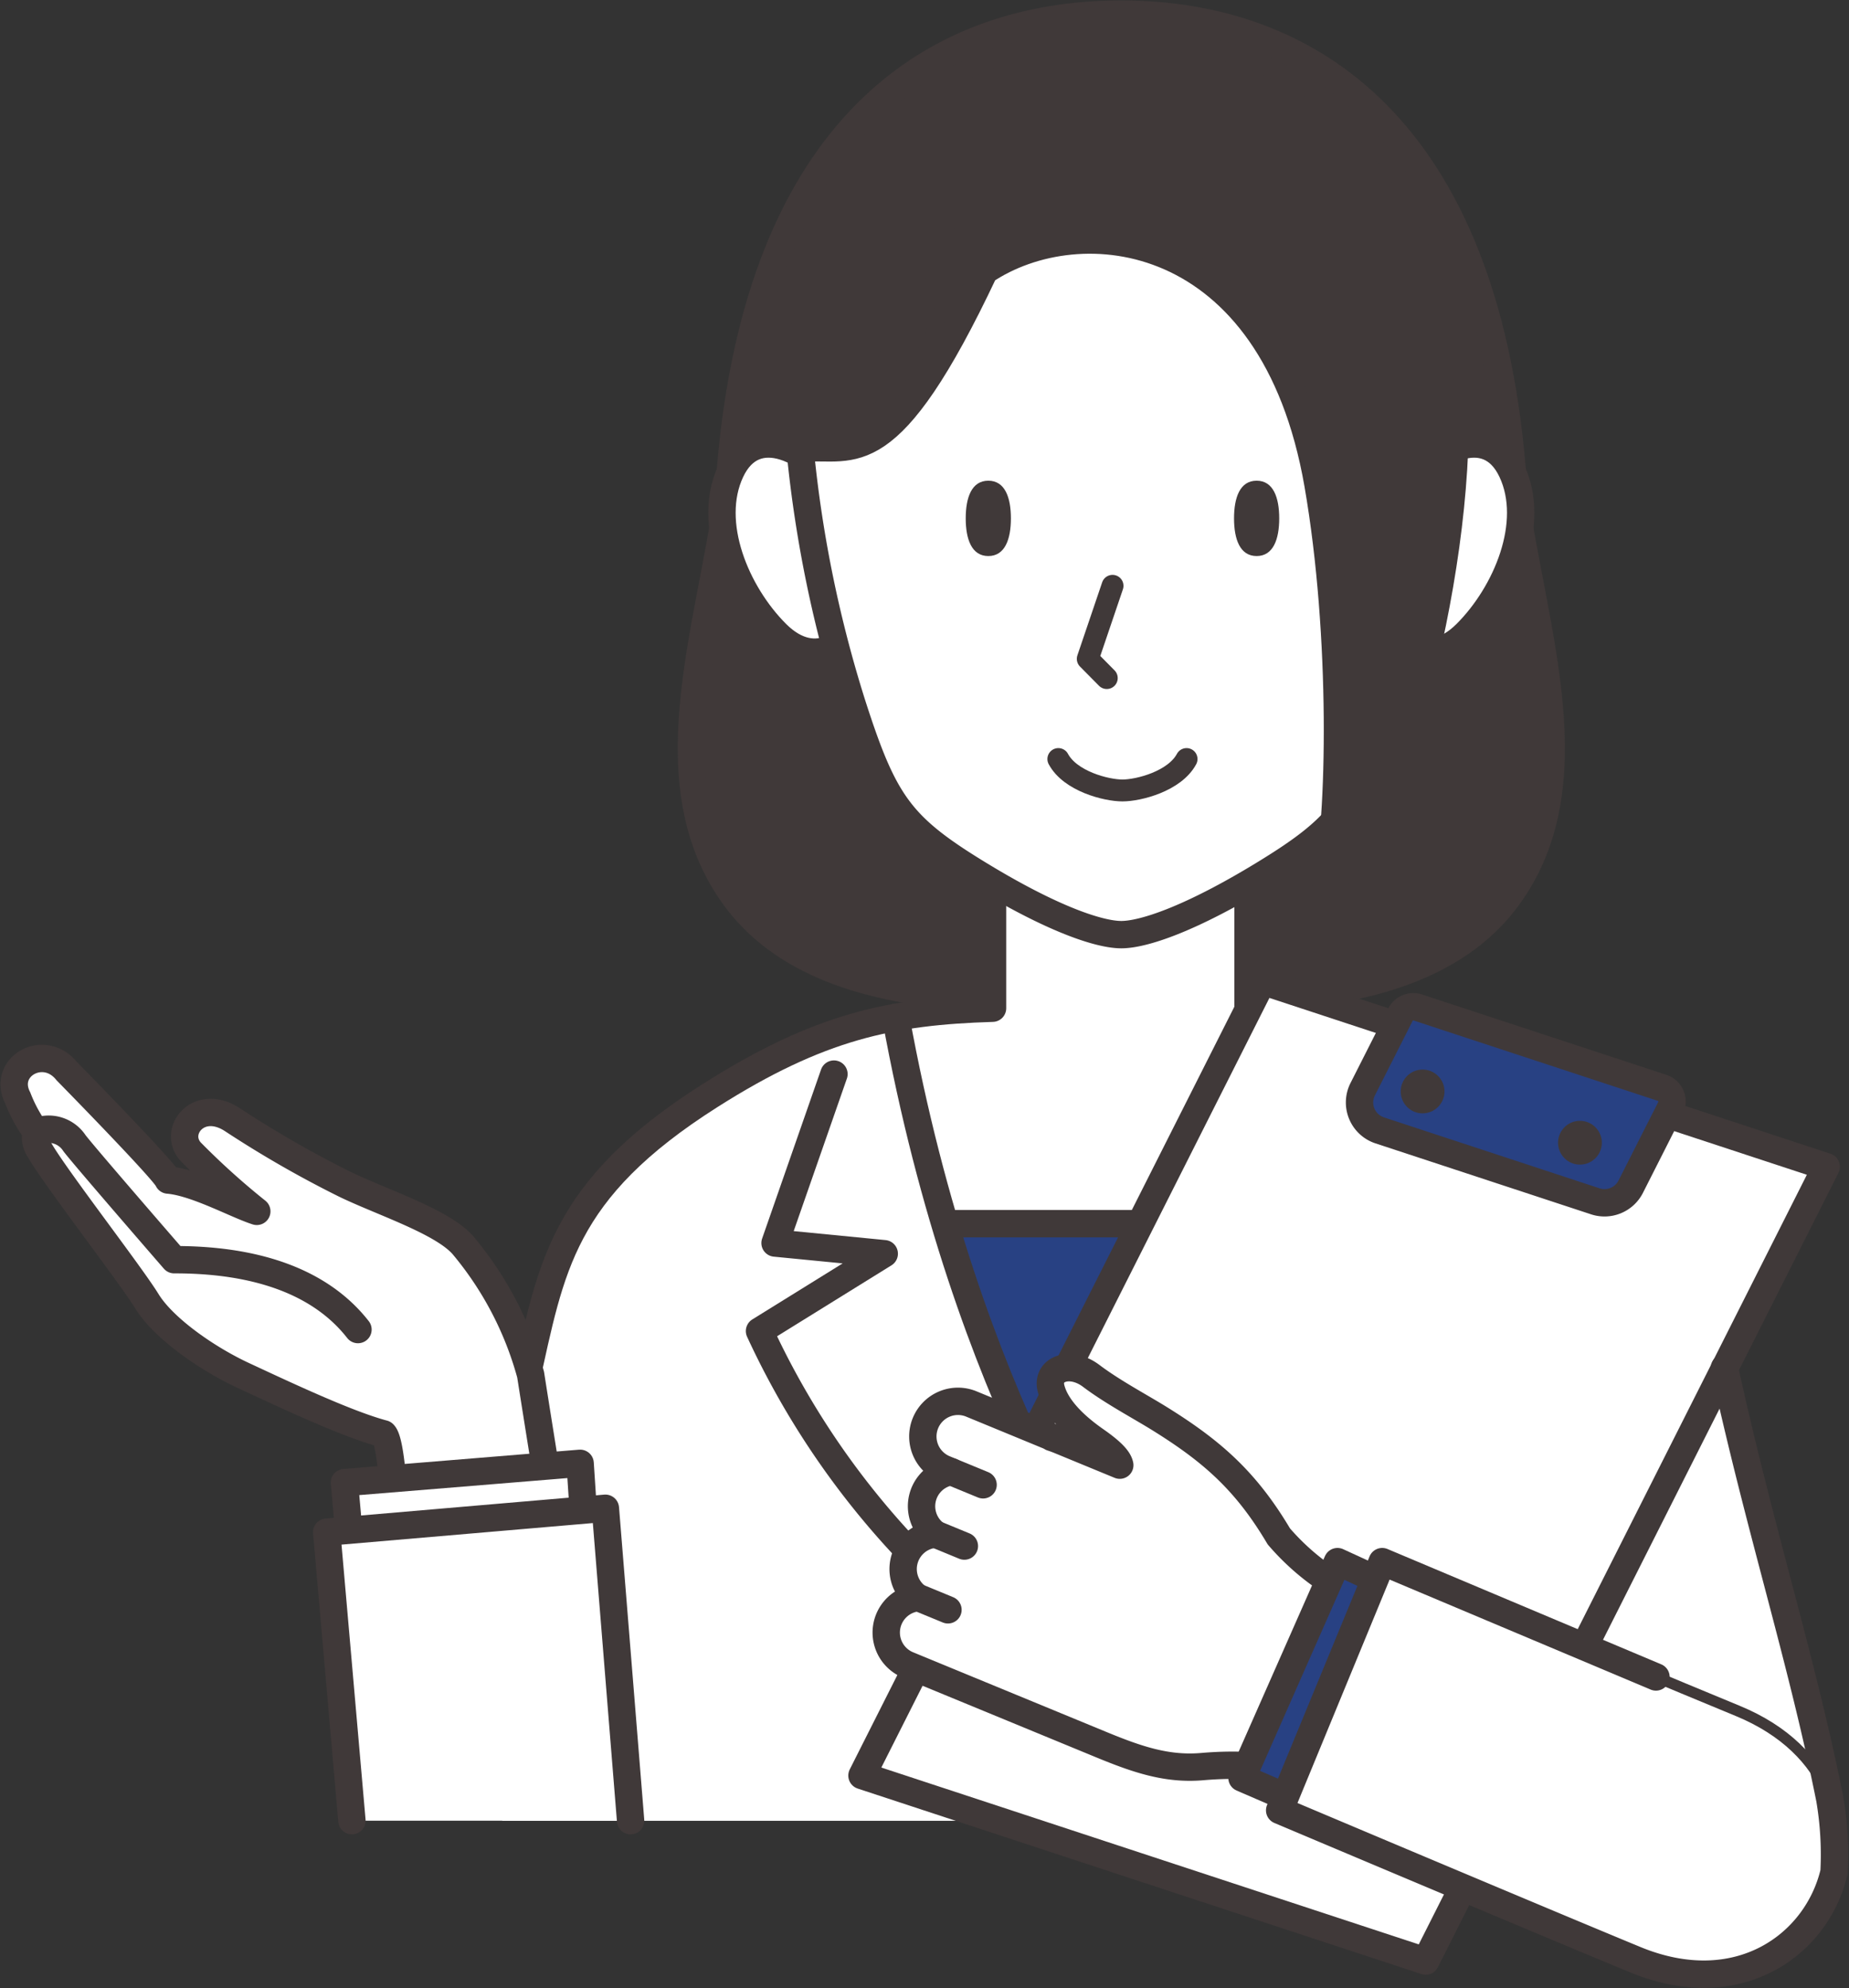 <svg xmlns="http://www.w3.org/2000/svg" viewBox="0 0 168.952 181.683">
  <rect x="0" y="0" width="168.952" height="181.683" fill="#333333" stroke="none"/>
  <defs>
    <clipPath id="a">
      <path fill="none" stroke="#403939" d="M0 0h168.952v181.683H0z"/>
    </clipPath>
  </defs>
  <g>
    <path d="M138.377 45.202c-.076-.841-.153-1.7-.23-2.594-2.651-30.8-18.473-41.318-35.719-41.318s-33 10.522-35.654 41.318c-.076.895-.154 1.753-.23 2.594-1.771 12.614-6.885 26.463.568 36.731 7.835 10.792 25.89 9.289 35.317 9.266l.065-.791v.791c9.427.023 27.481 1.526 35.315-9.266 7.454-10.268 2.338-24.117.568-36.731" fill="#a6d1a6" stroke="#403939"/>
    <path d="M138.377 45.202c-.076-.841-.153-1.7-.23-2.594-2.651-30.8-18.473-41.318-35.719-41.318s-33 10.522-35.654 41.318c-.076.895-.154 1.753-.23 2.594-1.771 12.614-6.885 26.463.568 36.731 7.835 10.792 25.89 9.289 35.317 9.266l.065-.791v.791c9.427.023 27.481 1.526 35.315-9.266 7.454-10.268 2.34-24.117.568-36.731Z" fill="#403939" stroke="#403939" stroke-linecap="round" stroke-linejoin="round" stroke-width="2.5"/>
    <path d="M156.716 126.38c-2.364-10.537-3.223-17.61-16.884-26.278-9.97-6.326-16.556-7.693-25.8-7.974V78.894H90.693v13.234c-9.247.281-15.834 1.648-25.8 7.974-13.661 8.667-14.521 15.741-16.885 26.278s-2.1 27.83-2.1 39.989h112.92c0-12.159.263-29.451-2.1-39.989" fill="#fff"/>
    <path d="M156.716 125.097c-2.365-10.128-3.223-16.927-16.884-25.259a58.16 58.16 0 0 0-9.465-4.777v16.038H74.354V95.062a39.994 39.994 0 0 1 5.92-1.772 48.48 48.48 0 0 0-15.385 6.549c-13.66 8.331-14.519 15.13-16.884 25.259s-2.1 26.75-2.1 38.438h112.92c0-11.688.263-28.309-2.1-38.438" fill="#284183"/>
    <path fill="none" stroke="#403939" stroke-linecap="round" stroke-linejoin="round" stroke-width="2.5" d="M130.372 111.818H74.354"/>
    <path d="M45.903 166.368c0-2.28-.009-4.74-.008-7.3a240.231 240.231 0 0 1 1.038-26.125 64.6 64.6 0 0 1 1.072-6.561c2.364-10.537 3.223-17.61 16.884-26.278 6.542-4.15 11.628-6.159 16.964-7.134 6.493 35.715 20.509 54.112 20.509 54.112s14.016-18.4 20.509-54.112c5.337.975 10.424 2.984 16.964 7.134 13.66 8.667 14.52 15.741 16.884 26.278a64.6 64.6 0 0 1 1.072 6.561 240.493 240.493 0 0 1 1.039 26.125c0 2.562-.009 5.022-.009 7.3Z" fill="#fff"/>
    <path d="M81.854 92.968c6.493 35.715 20.51 54.112 20.51 54.112s14.015-18.4 20.509-54.112" fill="none" stroke="#403939" stroke-linecap="round" stroke-linejoin="round" stroke-width="2.5"/>
    <path d="M158.823 166.369c0-12.158.263-29.451-2.1-39.989s-3.223-17.61-16.884-26.278c-9.97-6.326-16.556-7.693-25.8-7.974V78.894H90.694v13.234c-9.248.281-15.836 1.648-25.8 7.974-13.661 8.667-14.52 15.741-16.885 26.278-2.139 9.532-2.128 24.591-2.106 36.377" fill="none" stroke="#403939" stroke-linecap="round" stroke-linejoin="round" stroke-width="2.5"/>
    <path d="M76.996 45.202c-2.8-4.134-8.012-6.866-10.226-2.142s.484 11.147 4.174 14.837 7.234.591 7.529-2.066-1.477-10.629-1.477-10.629" fill="#fff" stroke="#403939"/>
    <path d="M76.996 45.202c-2.8-4.134-8.012-6.866-10.226-2.142s.484 11.147 4.174 14.837 7.234.591 7.529-2.066-1.477-10.629-1.477-10.629Z" fill="none" stroke="#403939" stroke-linecap="round" stroke-linejoin="round" stroke-width="2.5"/>
    <path d="M127.926 45.202c2.8-4.134 8.011-6.866 10.225-2.142s-.484 11.147-4.174 14.837-7.234.591-7.529-2.066 1.478-10.629 1.478-10.629" fill="#fff" stroke="#403939"/>
    <path d="M127.926 45.202c2.8-4.134 8.011-6.866 10.225-2.142s-.484 11.147-4.174 14.837-7.234.591-7.529-2.066 1.478-10.629 1.478-10.629Z" fill="none" stroke="#403939" stroke-linecap="round" stroke-linejoin="round" stroke-width="2.5"/>
    <path d="M72.933 34.774c.583-19.727 17.198-28.48 29.528-28.48s28.944 8.754 29.527 28.481c.312 10.543-2.99 23.58-5.031 29.884-2.824 8.725-4.345 10.858-11.3 15.124s-11.243 5.623-13.2 5.623-6.247-1.358-13.2-5.623-8.473-6.4-11.3-15.124c-2.04-6.3-5.343-19.341-5.031-29.884" fill="#fff" stroke="#403939"/>
    <path d="M90.307 43.925c1.525 0 2.064 1.542 2.064 3.442s-.539 3.443-2.064 3.443-2.064-1.542-2.064-3.443.538-3.442 2.064-3.442" fill="#403939"/>
    <path d="M114.824 43.925c1.525 0 2.064 1.542 2.064 3.442s-.539 3.443-2.064 3.443-2.064-1.542-2.064-3.443.538-3.442 2.064-3.442" fill="#403939"/>
    <path d="M108.422 69.358c-1.082 2.023-4.365 2.872-5.858 2.872s-4.775-.848-5.858-2.872" fill="none" stroke="#403939" stroke-linecap="round" stroke-linejoin="round" stroke-width="2"/>
    <path d="m101.658 53.53-2.264 6.674 1.737 1.756" fill="none" stroke="#403939" stroke-linecap="round" stroke-linejoin="round" stroke-width="2"/>
    <path d="M131.991 37.573c-.255 9.959-3.171 21.329-5.033 27.084-2.825 8.726-4.345 10.859-11.3 15.125s-11.244 5.623-13.2 5.623-6.247-1.358-13.2-5.623-8.473-6.4-11.3-15.125a113.34 113.34 0 0 1-4.825-23.349" fill="none" stroke="#403939" stroke-linecap="round" stroke-linejoin="round" stroke-width="2.5"/>
    <path d="M131.324 24.137c-6.227-14.183-15.727-19.7-28.863-19.7-15.825 0-25.975 7.823-31.238 29.408 0 0 1.947 7.108 2.162 7.094 4.672-.321 7.79 2.443 16.57-16.185 8.7-5.866 26.385-4.034 30.474 19.486 2.407 13.846 2.076 30.786.765 36.512 5.307-2.762 12.359-27.791 11.726-44.5-.189-4.978-.232-9.362-1.6-12.116" fill="#403939"/>
    <path d="M73.385 40.943c4.672-.321 7.79 2.443 16.57-16.185 8.7-5.866 26.385-4.034 30.474 19.486 2.407 13.846 2.076 30.786.765 36.512 5.307-2.762 12.359-27.791 11.726-44.5" fill="none" stroke="#403939" stroke-linecap="round" stroke-linejoin="round" stroke-width="2.5"/>
    <path d="M86.542 20.627c-1.489 8.192-6.183 19.209-9.155 19.944" fill="none" stroke="#403939" stroke-linecap="round" stroke-linejoin="round" stroke-width="1.5"/>
    <path d="M81.532 22.866c-.407 6.968-3.027 13.467-6.95 17.242" fill="none" stroke="#403939" stroke-linecap="round" stroke-linejoin="round" stroke-width="1.5"/>
    <path d="M109.75 151.905a74.772 74.772 0 0 0 25.576-30.277l-11.4-7.069 9.977-.975-5.378-15.436" fill="none" stroke="#403939" stroke-linecap="round" stroke-linejoin="round" stroke-width="2.5"/>
    <path d="M102.363 147.08a60.106 60.106 0 0 0 7.383 6.559v12.729" fill="none" stroke="#403939" stroke-linecap="round" stroke-linejoin="round" stroke-width="2.5"/>
    <path fill="none" stroke="#403939" stroke-linecap="round" stroke-linejoin="round" stroke-width="2.5" d="M132.894 147.08h19.625v5.015h-19.625z"/>
    <path d="M106.646 161.353a2.7 2.7 0 1 0-2.7 2.7 2.7 2.7 0 0 0 2.7-2.7" fill="#7a8289" stroke="#403939"/>
    <path d="m76.202 98.148-5.382 15.437 9.977.975-11.396 7.068a74.5 74.5 0 0 0 25.576 30.276 29.685 29.685 0 0 0 10.315 4.206" fill="none" stroke="#403939" stroke-linecap="round" stroke-linejoin="round" stroke-width="2.5"/>
    <path d="m114.527 163.535 21.741-46.587-10.275-6.323 12.079-2.821-9.653-13.742" fill="none" stroke="#403939" stroke-linecap="round" stroke-linejoin="round" stroke-width="2.5"/>
    <path d="M167.914 168.117c-3.064-16.875-7.916-31.1-11.7-51.691-4.256 4.783-17.679 38.672-16.8 47.034s28.5 4.657 28.5 4.657" fill="#fff" stroke="#403939"/>
    <path d="m130.27 179.196-51.508-16.95 36.6-72.582 38.691 12.733 12.817 4.217Z" fill="#fff" stroke="#403939"/>
    <path d="m130.27 179.196-51.508-16.95 36.6-72.582 38.691 12.733 12.817 4.217Z" fill="none" stroke="#403939" stroke-linecap="round" stroke-linejoin="round" stroke-width="2.5"/>
    <path d="m151.878 99.407-22.324-7.346a1.319 1.319 0 0 0-1.589.657l-3.45 6.814a2.685 2.685 0 0 0 1.558 3.759l19.7 6.483a2.685 2.685 0 0 0 3.236-1.341l3.633-7.178a1.319 1.319 0 0 0-.765-1.848" fill="#284183" stroke="#403939"/>
    <path d="m151.878 99.407-22.324-7.346a1.319 1.319 0 0 0-1.589.657l-3.45 6.814a2.685 2.685 0 0 0 1.558 3.759l19.7 6.483a2.685 2.685 0 0 0 3.236-1.341l3.633-7.178a1.319 1.319 0 0 0-.764-1.848Z" fill="none" stroke="#403939" stroke-linecap="round" stroke-linejoin="round" stroke-width="2.5"/>
    <path d="M131.489 99.73a1.5 1.5 0 1 0-1.505 1.505 1.505 1.505 0 0 0 1.505-1.505" fill="#403939" stroke="#403939"/>
    <path d="M145.867 104.414a1.5 1.5 0 1 0-1.5 1.505 1.5 1.5 0 0 0 1.5-1.505" fill="#403939" stroke="#403939"/>
    <path d="M96.041 126.878c.461 1.789 2.183 3.432 4.045 4.733 1.432 1 2.117 1.693 2.233 2.271l-5.458-2.25c-.258-.106-.509-.2-.755-.279a2.891 2.891 0 0 0-.262-.14l-7.056-2.909a3.21 3.21 0 1 0-2.447 5.935l.581.24a3.191 3.191 0 0 0-1.442 5.707 3.2 3.2 0 0 0-1.6 5.806 3.2 3.2 0 0 0-.908 6.149l3.823 1.576 13.85 5.71c3.3 1.36 6.006 2.276 9.208 2s6.082-.09 7.73.589l10.828 4.465 6.617-16.051-10.83-4.465a21.915 21.915 0 0 1-7.347-5.577c-3.033-5.122-6.166-7.816-10.886-10.752-1.779-1.106-4.321-2.448-6.251-3.909s-4.135-.639-3.672 1.15" fill="#fff" stroke="#403939"/>
    <path d="M96.041 126.878c.461 1.789 2.183 3.432 4.045 4.733 1.432 1 2.117 1.693 2.233 2.271l-5.458-2.25c-.258-.106-.509-.2-.755-.279a2.891 2.891 0 0 0-.262-.14l-7.056-2.909a3.21 3.21 0 1 0-2.447 5.935l.581.24a3.191 3.191 0 0 0-1.442 5.707 3.2 3.2 0 0 0-1.6 5.806 3.2 3.2 0 0 0-.908 6.149l3.823 1.576 13.85 5.71c3.3 1.36 6.006 2.276 9.208 2s6.082-.09 7.73.589l10.828 4.465 6.617-16.051-10.83-4.465a21.915 21.915 0 0 1-7.347-5.577c-3.033-5.122-6.166-7.816-10.886-10.752-1.779-1.106-4.321-2.448-6.251-3.909s-4.136-.638-3.673 1.151Z" fill="none" stroke="#403939" stroke-linecap="round" stroke-linejoin="round" stroke-width="2.5"/>
    <path fill="none" stroke="#403939" stroke-linecap="round" stroke-linejoin="round" stroke-width="2.5" d="m86.921 134.479 2.909 1.199"/>
    <path fill="none" stroke="#403939" stroke-linecap="round" stroke-linejoin="round" stroke-width="2.5" d="m85.479 140.187 2.641 1.089"/>
    <path fill="none" stroke="#403939" stroke-linecap="round" stroke-linejoin="round" stroke-width="2.5" d="m83.808 145.942 2.812 1.159"/>
    <path d="m120.562 165.526-7.074-3.061 8.725-19.769 6.969 3.21Z" fill="#63b16e" stroke="#403939"/>
    <path d="m120.562 165.526-7.074-3.061 8.725-19.769 6.969 3.21Z" fill="#284183" stroke="#403939" stroke-linecap="round" stroke-linejoin="round" stroke-width="2.5"/>
    <path d="M149.417 179.066c16.96 6.992 26.706-15.581 9.37-22.728-12.413-5.117-32.488-13.642-32.488-13.642l-9.37 22.728s24.533 10.363 32.488 13.642" fill="#fff" stroke="#403939"/>
    <path d="M151.313 153.235c-8.548-3.6-25.014-10.538-25.014-10.538l-9.37 22.727s24.533 10.363 32.488 13.643c9.419 3.883 16.6-1.353 18.166-8a30.2 30.2 0 0 0-.39-6.7c-2.588-12.9-6.394-24.6-9.622-39.384" fill="none" stroke="#403939" stroke-linecap="round" stroke-linejoin="round" stroke-width="2.5"/>
    <path d="M48.485 125.61a31.144 31.144 0 0 0-6.124-11.756c-1.838-2.205-7.448-3.985-10.867-5.648a98.18 98.18 0 0 1-10.254-5.891c-3.093-2.025-5.51 1.07-3.805 2.937a67.691 67.691 0 0 0 6.029 5.438c-1.87-.593-5.562-2.648-8.1-2.861-.271-.791-9.259-9.945-9.259-9.945-2.1-2.614-5.942-.4-4.488 2.434a13.546 13.546 0 0 0 1.692 3.109 2.009 2.009 0 0 0 .288 1.63c1.391 2.458 8.324 11.4 9.829 13.852s5.473 5.229 8.8 6.775c4.08 1.9 9.553 4.467 12.816 5.334 1.081.986 1.267 13.59 1.267 13.59l15.095-.777s-1.844-11.418-2.914-18.22" fill="#fff" stroke="#403939"/>
    <path d="M48.485 125.61a31.144 31.144 0 0 0-6.124-11.756c-1.838-2.205-7.448-3.985-10.867-5.648a98.18 98.18 0 0 1-10.254-5.891c-3.093-2.025-5.51 1.07-3.805 2.937a67.691 67.691 0 0 0 6.029 5.438c-1.87-.593-5.562-2.648-8.1-2.861-.271-.791-9.259-9.945-9.259-9.945-2.1-2.614-5.942-.4-4.488 2.434a13.546 13.546 0 0 0 1.692 3.109 2.009 2.009 0 0 0 .288 1.63c1.391 2.458 8.324 11.4 9.829 13.852s5.473 5.229 8.8 6.775c4.08 1.9 9.553 4.467 12.816 5.334 1.081.986 1.267 13.59 1.267 13.59l15.095-.777s-1.849-11.419-2.919-18.221Z" fill="none" stroke="#403939" stroke-linecap="round" stroke-linejoin="round" stroke-width="2.5"/>
    <path d="M3.302 103.426a2.812 2.812 0 0 1 3.491 1.018c.792 1.065 9.123 10.663 9.123 10.663 4.915-.007 12.452.833 16.793 6.384" fill="none" stroke="#403939" stroke-linecap="round" stroke-linejoin="round" stroke-width="2.5"/>
    <path d="m32.156 143.153-.684-7.678 21.537-1.762.5 7.656Z" fill="#fff" stroke="#403939"/>
    <path d="m32.156 143.153-.684-7.678 21.537-1.762.5 7.656Z" fill="none" stroke="#403939" stroke-linecap="round" stroke-linejoin="round" stroke-width="2.5"/>
    <path d="m55.312 137.821-25.464 2.184 2.3 26.364h25.473Z" fill="#fff"/>
    <path d="m57.621 166.369-2.305-28.549-25.464 2.184 2.305 26.364" fill="none" stroke="#403939" stroke-linecap="round" stroke-linejoin="round" stroke-width="2.5"/>
  </g>
</svg>
